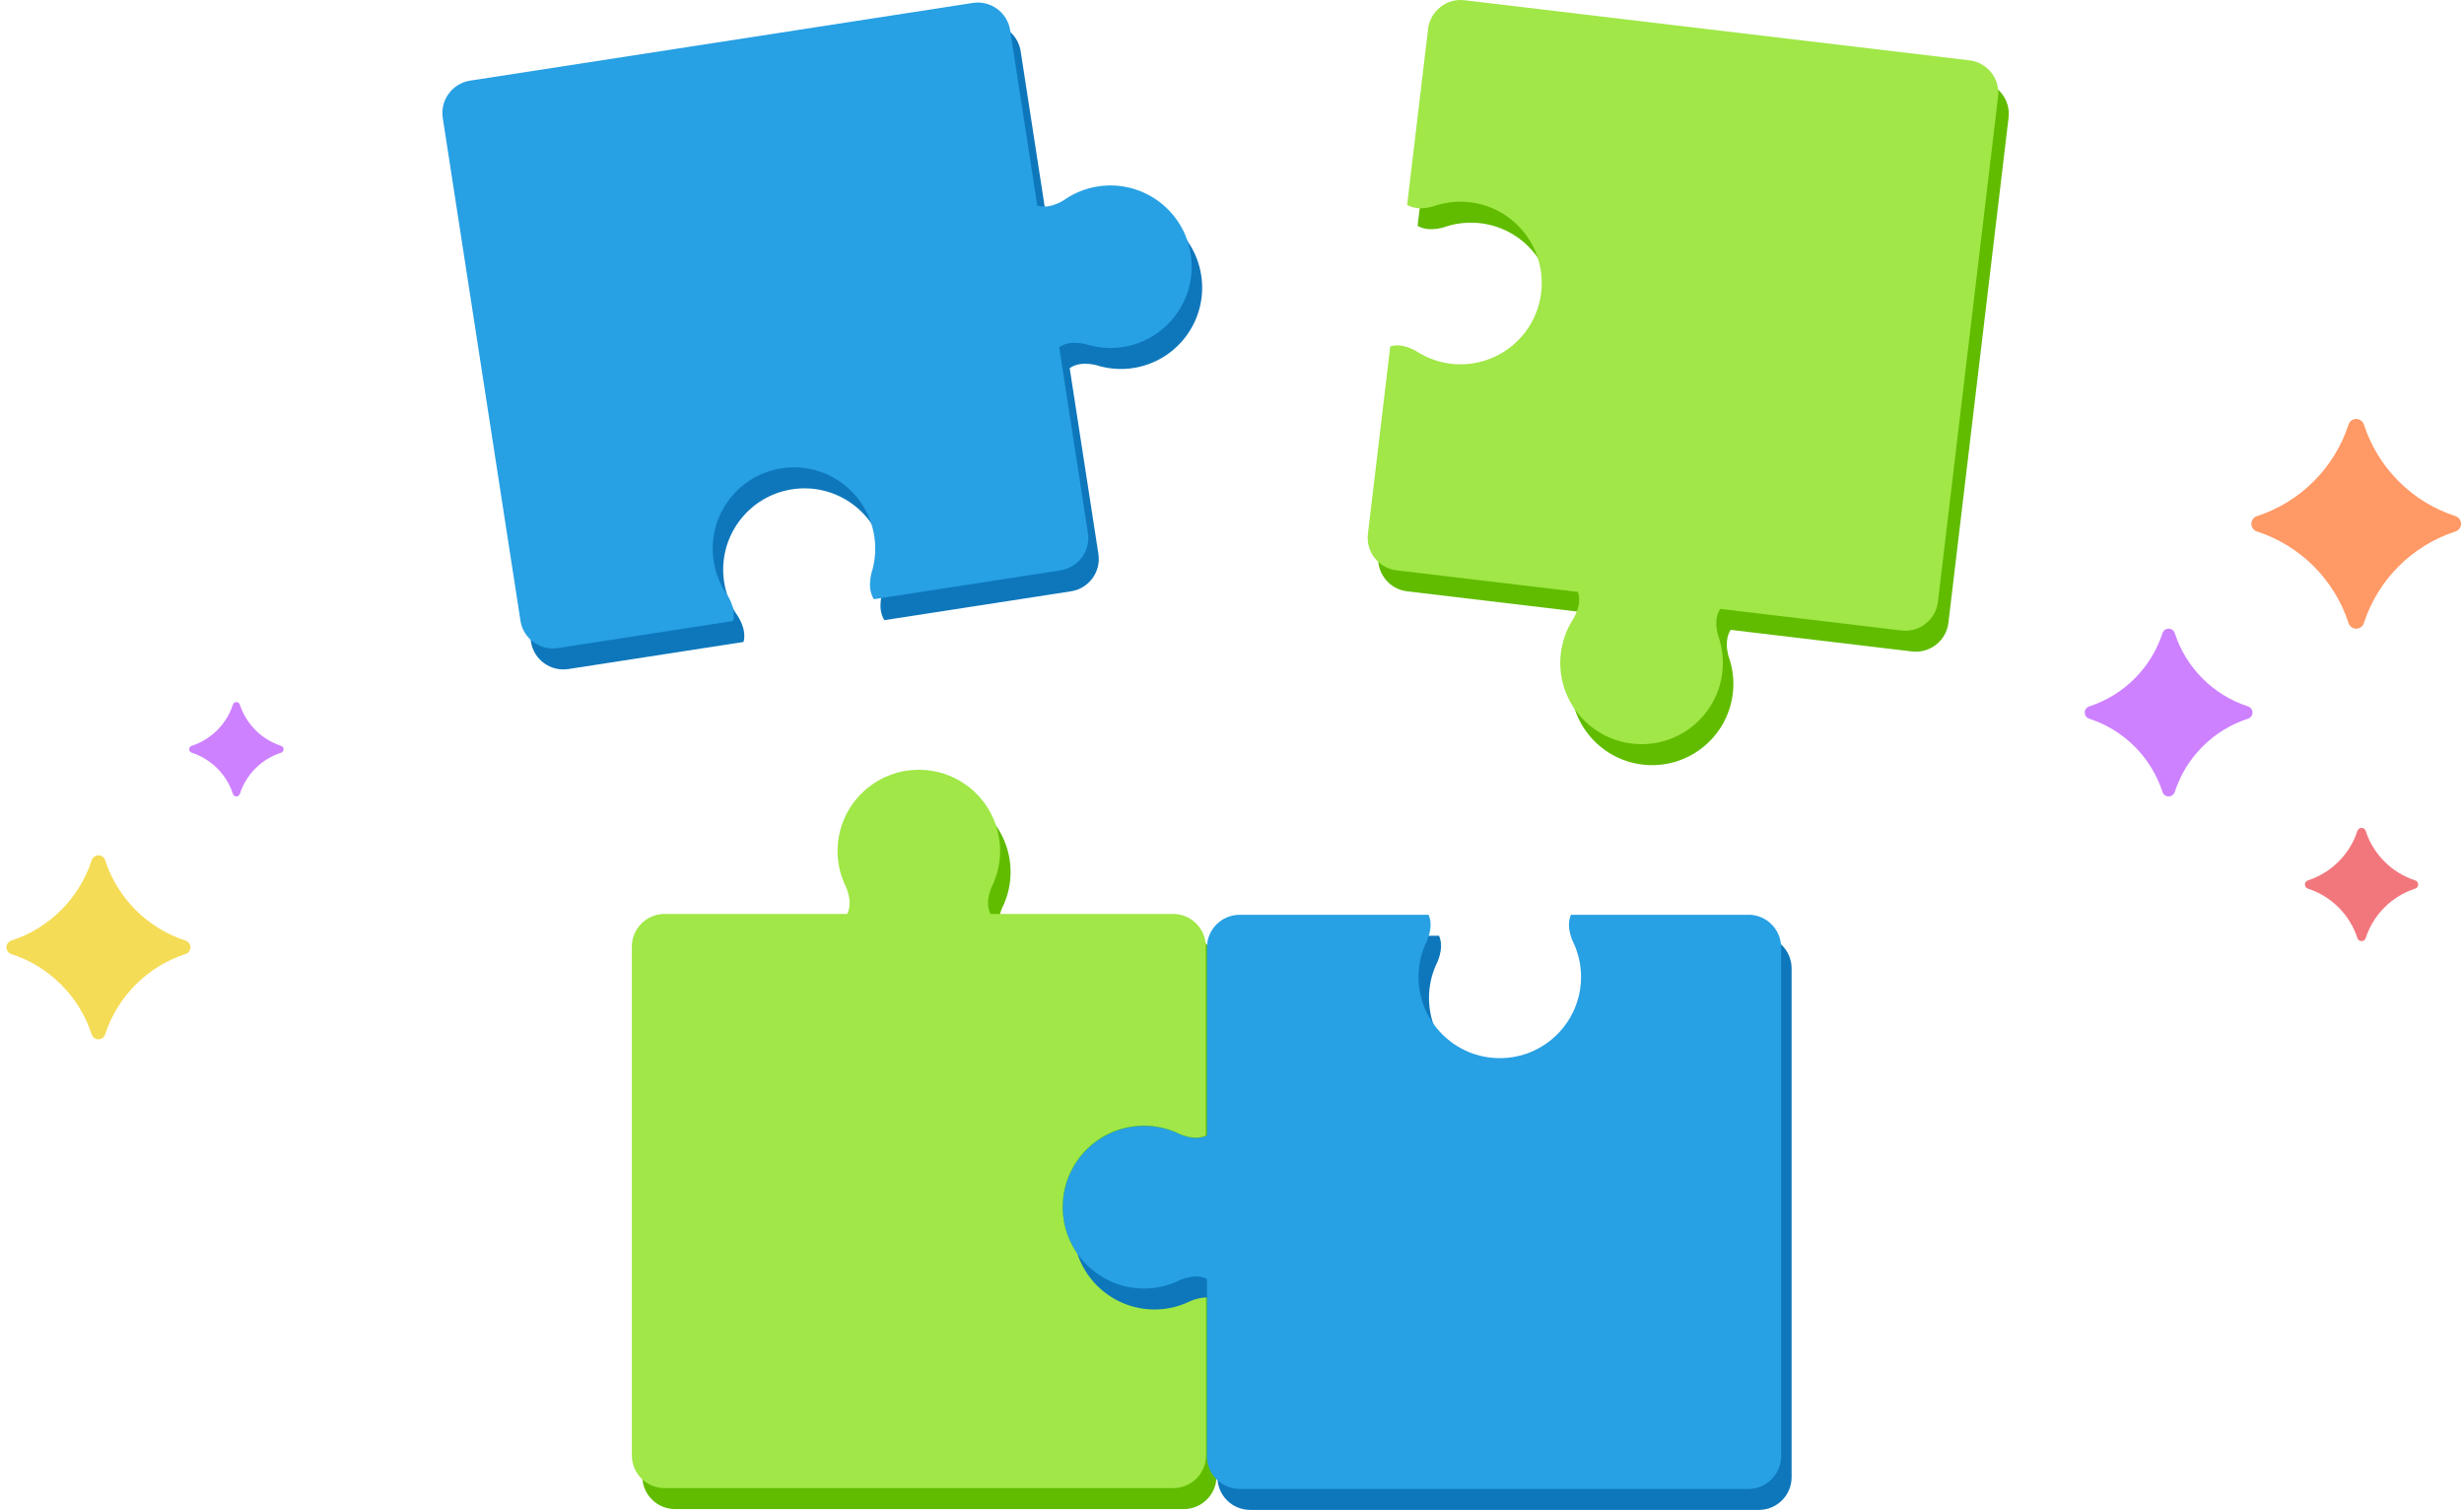 <svg width="235" height="144" viewBox="0 0 235 144" fill="none" xmlns="http://www.w3.org/2000/svg">
<path d="M110.081 109.343C111.196 109.343 112.252 109.583 113.211 110.008C113.211 110.008 114.747 110.864 116.003 110.297V92.286C116.003 90.559 114.605 89.161 112.878 89.161H95.464C94.828 87.889 95.718 86.295 95.718 86.295C96.144 85.337 96.383 84.28 96.383 83.165C96.383 78.881 92.911 75.414 88.632 75.414C84.353 75.414 80.881 78.886 80.881 83.165C80.881 84.28 81.121 85.337 81.546 86.295C81.546 86.295 82.436 87.894 81.8 89.161H64.386C62.66 89.161 61.261 90.559 61.261 92.286V140.797C61.261 142.524 62.66 143.922 64.386 143.922H112.898C114.624 143.922 116.023 142.524 116.023 140.797V123.897C114.766 123.329 113.231 124.19 113.231 124.19C112.272 124.611 111.216 124.85 110.101 124.85C105.822 124.85 102.35 121.378 102.35 117.099C102.35 112.82 105.822 109.348 110.101 109.348L110.081 109.343Z" fill="#61BC00"/>
<path d="M109.081 107.343C110.196 107.343 111.252 107.583 112.211 108.008C112.211 108.008 113.747 108.864 115.003 108.297V90.286C115.003 88.559 113.605 87.161 111.878 87.161H94.464C93.828 85.889 94.718 84.295 94.718 84.295C95.144 83.337 95.383 82.28 95.383 81.165C95.383 76.881 91.911 73.414 87.632 73.414C83.353 73.414 79.881 76.886 79.881 81.165C79.881 82.28 80.121 83.337 80.546 84.295C80.546 84.295 81.436 85.894 80.8 87.161H63.386C61.66 87.161 60.261 88.559 60.261 90.286V138.797C60.261 140.524 61.66 141.922 63.386 141.922H111.898C113.624 141.922 115.023 140.524 115.023 138.797V121.897C113.766 121.329 112.231 122.19 112.231 122.19C111.272 122.611 110.216 122.85 109.101 122.85C104.822 122.85 101.35 119.378 101.35 115.099C101.35 110.82 104.822 107.348 109.101 107.348L109.081 107.343Z" fill="#A0E747"/>
<path d="M167.733 89.243H150.832C150.265 90.5 151.126 92.035 151.126 92.035C151.551 92.994 151.791 94.05 151.791 95.165C151.791 99.449 148.318 102.916 144.039 102.916C139.76 102.916 136.288 99.444 136.288 95.165C136.288 94.05 136.528 92.994 136.953 92.035C136.953 92.035 137.809 90.5 137.247 89.243H119.236C117.51 89.243 116.111 90.642 116.111 92.368V110.296C114.839 110.932 113.245 110.042 113.245 110.042C112.287 109.621 111.23 109.381 110.115 109.381C105.836 109.381 102.364 112.854 102.364 117.133C102.364 121.412 105.836 124.884 110.115 124.884C111.23 124.884 112.287 124.644 113.245 124.219C113.245 124.219 114.844 123.334 116.111 123.969V140.875C116.111 142.601 117.51 144 119.236 144H167.748C169.474 144 170.873 142.601 170.873 140.875V92.363C170.873 90.637 169.474 89.238 167.748 89.238L167.733 89.243Z" fill="#0E77BB"/>
<path d="M166.733 87.243H149.832C149.265 88.5 150.126 90.035 150.126 90.035C150.551 90.994 150.791 92.05 150.791 93.165C150.791 97.449 147.318 100.916 143.039 100.916C138.76 100.916 135.288 97.444 135.288 93.165C135.288 92.05 135.528 90.994 135.953 90.035C135.953 90.035 136.809 88.5 136.247 87.243H118.236C116.51 87.243 115.111 88.642 115.111 90.368V108.296C113.839 108.932 112.245 108.042 112.245 108.042C111.287 107.621 110.23 107.381 109.115 107.381C104.836 107.381 101.364 110.854 101.364 115.133C101.364 119.412 104.836 122.884 109.115 122.884C110.23 122.884 111.287 122.644 112.245 122.219C112.245 122.219 113.844 121.334 115.111 121.969V138.875C115.111 140.601 116.51 142 118.236 142H166.748C168.474 142 169.873 140.601 169.873 138.875V90.363C169.873 88.637 168.474 87.238 166.748 87.238L166.733 87.243Z" fill="#27A0E4"/>
<path d="M139.365 36.685C138.259 36.553 137.237 36.191 136.333 35.653C136.333 35.653 134.91 34.621 133.594 35.037L131.462 52.921C131.257 54.632 132.484 56.188 134.196 56.393L151.488 58.452C151.967 59.787 150.896 61.269 150.896 61.269C150.363 62.168 149.996 63.19 149.864 64.3C149.356 68.55 152.392 72.409 156.647 72.917C160.897 73.426 164.755 70.389 165.264 66.134C165.396 65.029 165.283 63.948 164.975 62.946C164.975 62.946 164.281 61.254 165.063 60.07L182.355 62.129C184.067 62.335 185.622 61.107 185.827 59.395L191.564 11.226C191.769 9.51 190.542 7.959 188.83 7.754L140.675 2.022C138.964 1.817 137.409 3.045 137.203 4.756L135.203 21.535C136.386 22.244 138.015 21.574 138.015 21.574C139.017 21.271 140.093 21.158 141.203 21.29C145.453 21.799 148.49 25.652 147.986 29.907C147.483 34.161 143.624 37.194 139.37 36.69L139.365 36.685Z" fill="#61BC00"/>
<path d="M138.365 34.685C137.259 34.553 136.237 34.191 135.333 33.653C135.333 33.653 133.91 32.621 132.594 33.037L130.462 50.921C130.257 52.632 131.484 54.188 133.196 54.393L150.488 56.452C150.967 57.787 149.896 59.269 149.896 59.269C149.363 60.168 148.996 61.19 148.864 62.3C148.356 66.55 151.392 70.409 155.647 70.917C159.897 71.426 163.755 68.389 164.264 64.134C164.396 63.029 164.283 61.948 163.975 60.946C163.975 60.946 163.281 59.254 164.063 58.07L181.355 60.129C183.067 60.335 184.622 59.107 184.827 57.395L190.564 9.226C190.769 7.51 189.542 5.959 187.83 5.754L139.675 0.022C137.964 -0.183 136.409 1.045 136.203 2.756L134.203 19.535C135.386 20.244 137.015 19.574 137.015 19.574C138.017 19.271 139.093 19.158 140.203 19.29C144.453 19.799 147.49 23.652 146.986 27.907C146.483 32.161 142.624 35.194 138.37 34.69L138.365 34.685Z" fill="#A0E747"/>
<path d="M54.212 63.806L70.913 61.224C71.279 59.894 70.199 58.505 70.199 58.505C69.631 57.625 69.235 56.613 69.064 55.512C68.409 51.282 71.309 47.321 75.539 46.666C79.769 46.011 83.73 48.91 84.385 53.145C84.557 54.246 84.478 55.331 84.209 56.339C84.209 56.339 83.598 57.987 84.346 59.146L102.147 56.393C103.854 56.129 105.023 54.534 104.758 52.828L102.02 35.11C103.179 34.288 104.891 34.924 104.891 34.924C105.903 35.193 106.984 35.271 108.084 35.1C112.314 34.445 115.214 30.484 114.564 26.254C113.908 22.023 109.947 19.124 105.717 19.779C104.617 19.95 103.604 20.346 102.724 20.913C102.724 20.913 101.281 22.033 99.927 21.598L97.345 4.893C97.081 3.186 95.487 2.017 93.78 2.281L45.84 9.69C44.133 9.954 42.965 11.549 43.229 13.255L50.638 61.195C50.901 62.902 52.496 64.07 54.203 63.806H54.212Z" fill="#0E77BB"/>
<path d="M53.212 61.806L69.913 59.224C70.279 57.894 69.199 56.505 69.199 56.505C68.631 55.625 68.235 54.613 68.064 53.512C67.409 49.282 70.309 45.321 74.539 44.666C78.769 44.011 82.73 46.91 83.385 51.145C83.557 52.246 83.478 53.331 83.209 54.339C83.209 54.339 82.598 55.987 83.346 57.146L101.147 54.393C102.854 54.129 104.023 52.534 103.758 50.828L101.02 33.11C102.179 32.288 103.891 32.924 103.891 32.924C104.903 33.193 105.984 33.271 107.084 33.1C111.314 32.445 114.214 28.484 113.564 24.254C112.908 20.023 108.947 17.124 104.717 17.779C103.617 17.95 102.604 18.346 101.724 18.913C101.724 18.913 100.281 20.033 98.927 19.598L96.345 2.893C96.081 1.186 94.487 0.017 92.78 0.281L44.84 7.69C43.133 7.954 41.965 9.549 42.229 11.255L49.638 59.195C49.901 60.902 51.496 62.07 53.203 61.806H53.212Z" fill="#27A0E4"/>
<path fill-rule="evenodd" clip-rule="evenodd" d="M214.402 67.369C211.099 66.301 208.486 63.689 207.414 60.38C207.332 60.127 207.095 59.955 206.829 59.955C206.561 59.955 206.325 60.127 206.243 60.38C205.17 63.689 202.558 66.301 199.254 67.369C199 67.452 198.829 67.688 198.829 67.955C198.829 68.222 199 68.458 199.254 68.541C202.558 69.608 205.171 72.221 206.243 75.529C206.325 75.783 206.561 75.955 206.829 75.955C207.095 75.955 207.332 75.783 207.414 75.529C208.485 72.221 211.099 69.608 214.402 68.541C214.656 68.458 214.829 68.222 214.829 67.955C214.829 67.688 214.656 67.452 214.402 67.369Z" fill="#CD81FF"/>
<path fill-rule="evenodd" clip-rule="evenodd" d="M234.187 49.223C230.058 47.887 226.792 44.623 225.452 40.486C225.349 40.17 225.054 39.955 224.721 39.955C224.386 39.955 224.091 40.17 223.988 40.486C222.648 44.623 219.382 47.887 215.253 49.223C214.935 49.326 214.721 49.622 214.721 49.955C214.721 50.288 214.935 50.584 215.253 50.687C219.382 52.022 222.649 55.287 223.988 59.423C224.091 59.74 224.386 59.955 224.721 59.955C225.054 59.955 225.349 59.74 225.452 59.423C226.791 55.287 230.058 52.022 234.187 50.687C234.505 50.584 234.721 50.288 234.721 49.955C234.721 49.622 234.505 49.326 234.187 49.223Z" fill="#FF9966"/>
<path fill-rule="evenodd" clip-rule="evenodd" d="M230.341 83.96C228.111 83.239 226.347 81.476 225.624 79.242C225.568 79.071 225.409 78.955 225.229 78.955C225.048 78.955 224.889 79.071 224.833 79.242C224.109 81.476 222.346 83.239 220.116 83.96C219.944 84.016 219.829 84.175 219.829 84.355C219.829 84.535 219.944 84.695 220.116 84.751C222.346 85.471 224.11 87.234 224.833 89.468C224.889 89.639 225.048 89.755 225.229 89.755C225.409 89.755 225.568 89.639 225.624 89.468C226.347 87.234 228.111 85.471 230.341 84.751C230.512 84.695 230.629 84.535 230.629 84.355C230.629 84.175 230.512 84.016 230.341 83.96Z" fill="#F2777D"/>
<path fill-rule="evenodd" clip-rule="evenodd" d="M17.694 89.703C14.071 88.531 11.205 85.666 10.029 82.037C9.939 81.759 9.68 81.57 9.387 81.57C9.094 81.57 8.835 81.759 8.745 82.037C7.568 85.666 4.703 88.531 1.079 89.703C0.8 89.794 0.612 90.053 0.612 90.345C0.612 90.638 0.8 90.897 1.079 90.988C4.703 92.159 7.569 95.024 8.745 98.653C8.835 98.931 9.094 99.12 9.387 99.12C9.68 99.12 9.939 98.931 10.029 98.653C11.204 95.024 14.071 92.159 17.694 90.988C17.973 90.897 18.162 90.638 18.162 90.345C18.162 90.053 17.973 89.794 17.694 89.703Z" fill="#F5DC56"/>
<path fill-rule="evenodd" clip-rule="evenodd" d="M26.805 71.126C24.947 70.525 23.477 69.055 22.874 67.194C22.828 67.052 22.695 66.955 22.545 66.955C22.395 66.955 22.262 67.052 22.215 67.194C21.612 69.055 20.143 70.525 18.285 71.126C18.141 71.172 18.045 71.305 18.045 71.455C18.045 71.605 18.141 71.738 18.285 71.785C20.143 72.385 21.613 73.855 22.215 75.716C22.262 75.858 22.395 75.955 22.545 75.955C22.695 75.955 22.828 75.858 22.874 75.716C23.477 73.855 24.947 72.385 26.805 71.785C26.948 71.738 27.045 71.605 27.045 71.455C27.045 71.305 26.948 71.172 26.805 71.126Z" fill="#CD81FF"/>
</svg>
